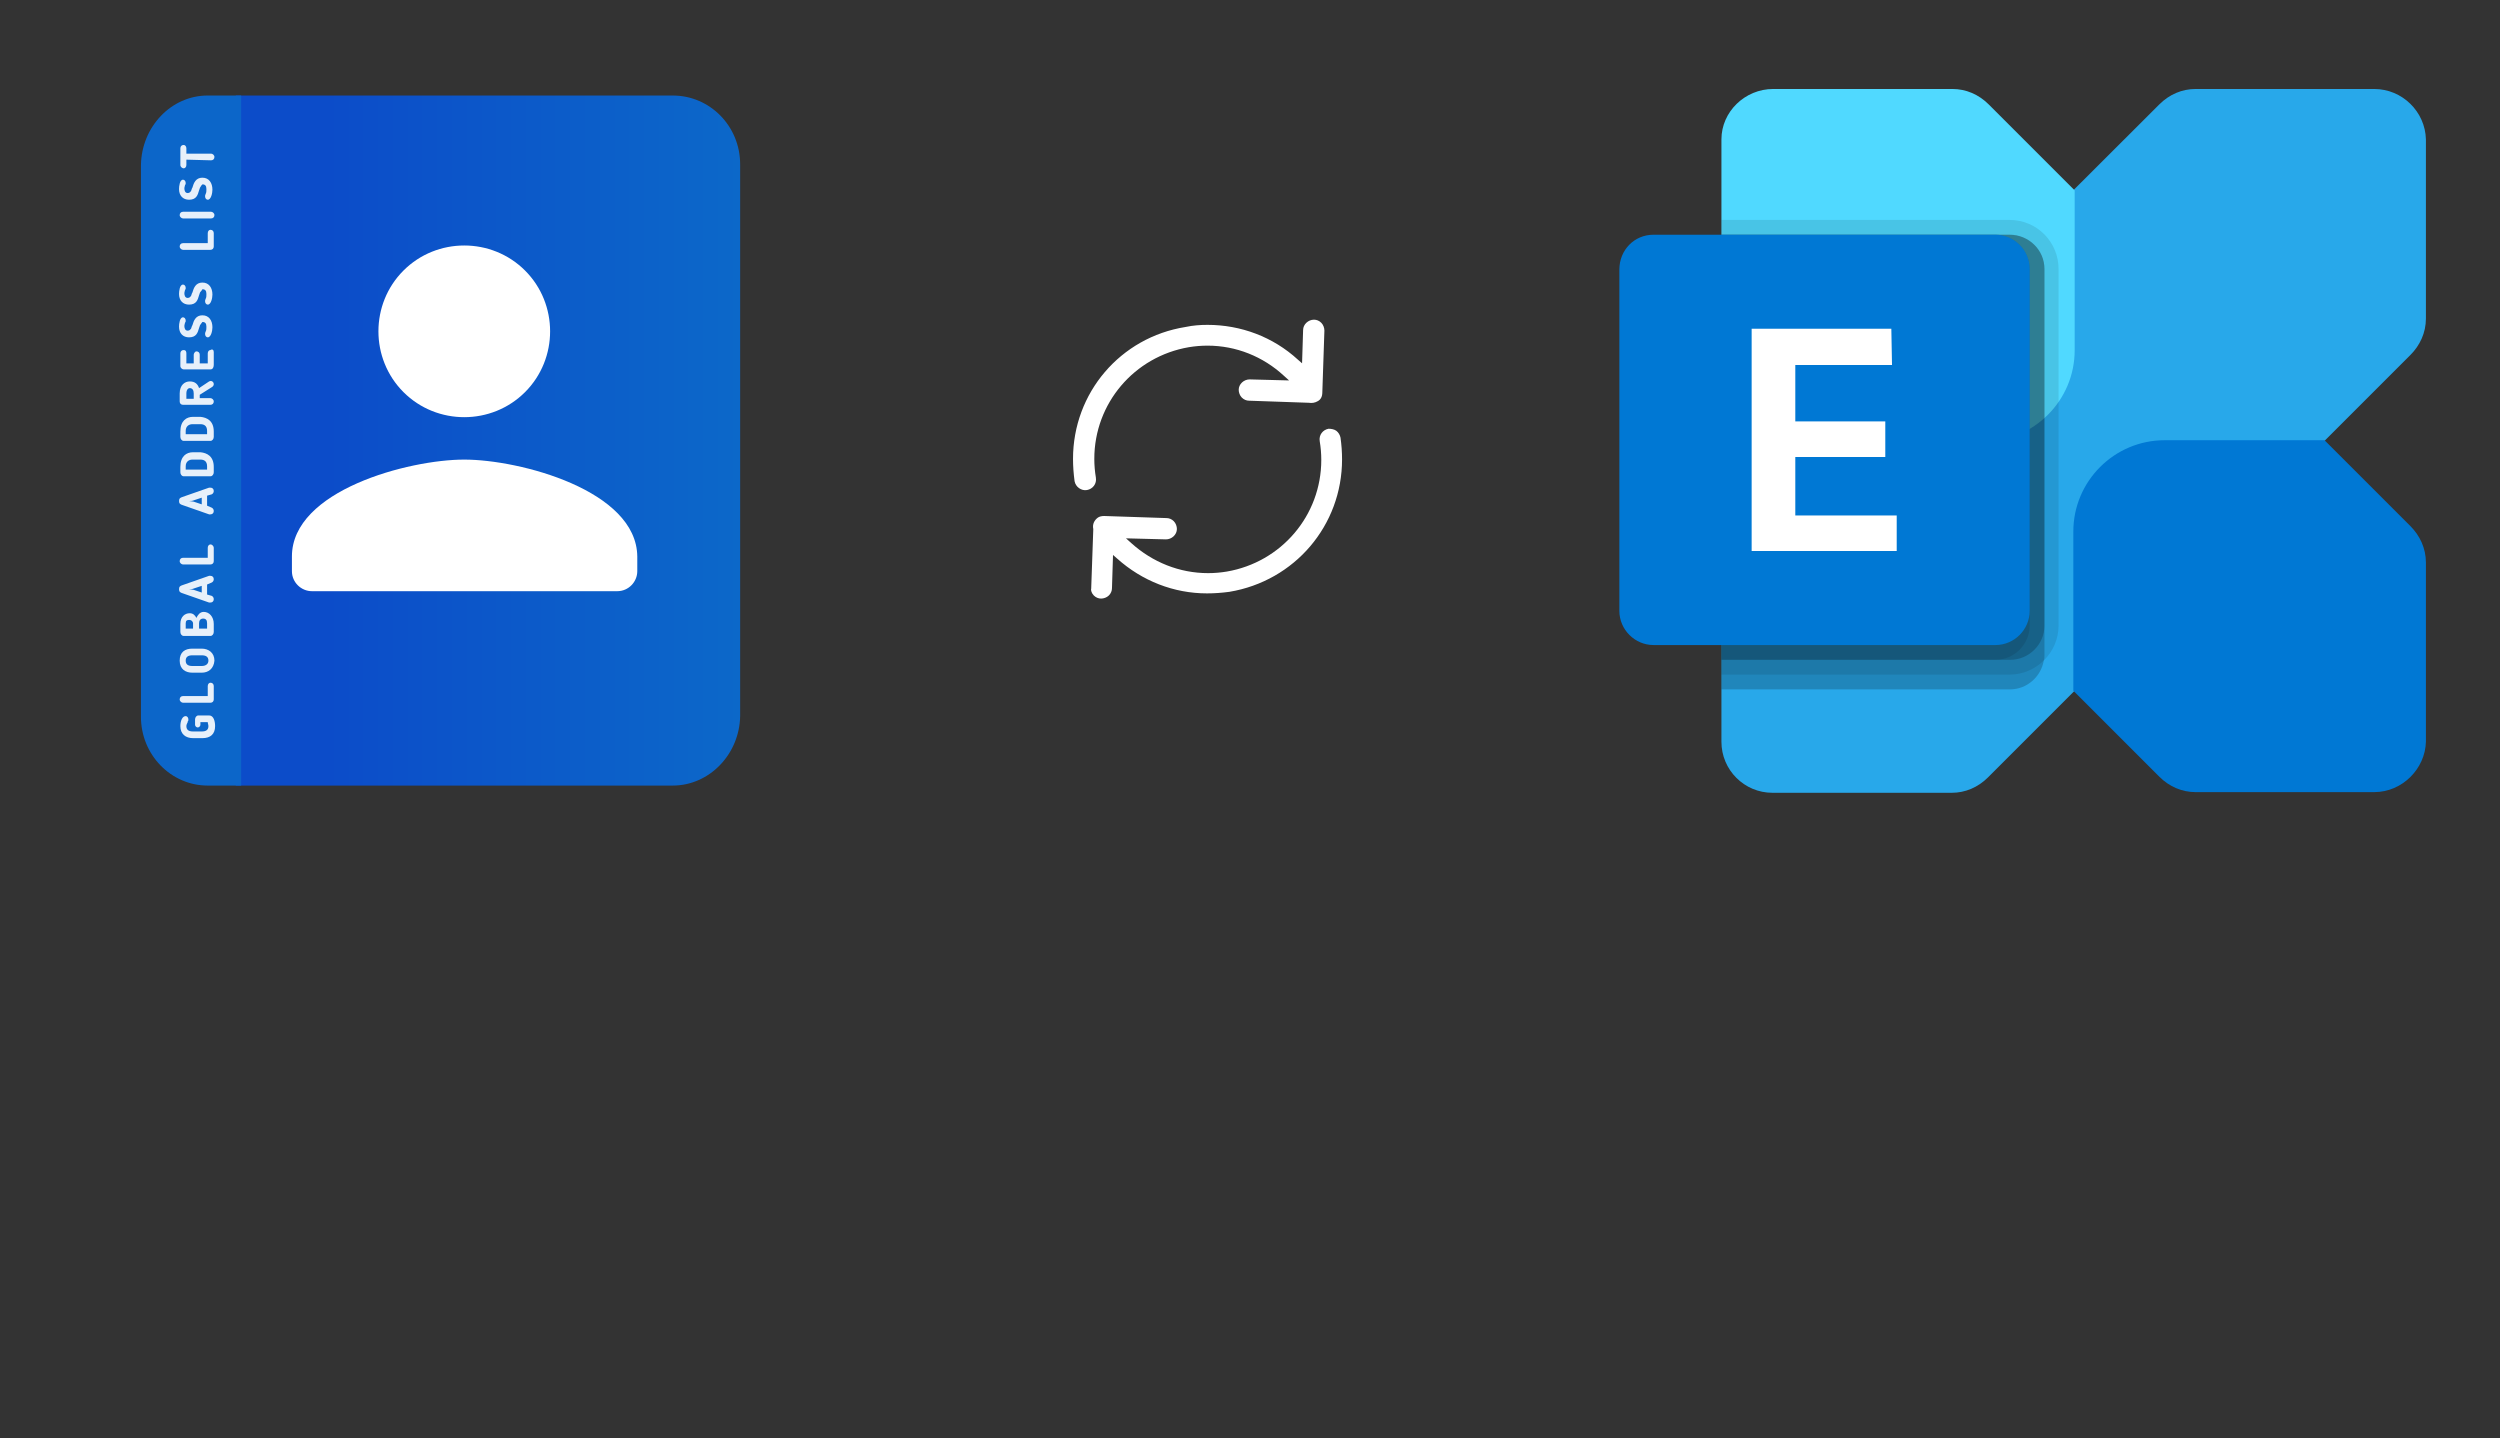 ﻿<?xml version="1.0" encoding="utf-8"?>
<!DOCTYPE svg PUBLIC "-//W3C//DTD SVG 1.1//EN" "http://www.w3.org/Graphics/SVG/1.1/DTD/svg11.dtd">
<svg x="0" y="0" width="471" height="271" xml="http://www.w3.org/XML/1998/namespace" xmlns="http://www.w3.org/2000/svg" xmlns:xlink="http://www.w3.org/1999/xlink" xmlns:xml="http://www.w3.org/XML/1998/namespace" version="1.1">
  <rect width="100%" height="100%" fill="#333333" stroke="none"/>
  <svg x="298" y="0" width="166" height="166" viewBox="0, 0, 131.2, 125.7" xml:space="preserve" id="Layer_1" enable-background="new 0 0 131.2 125.7" xmlns="http://www.w3.org/2000/svg" xmlns:xlink="http://www.w3.org/1999/xlink" xmlns:xml="http://www.w3.org/XML/1998/namespace" version="1.1">
    <g>
      <path d="M118 10.5 L91.4 10.5 C89.4 10.5 87.5 11.3 86 12.8 L23.1 75.6 C21.7 77 20.8 78.9 20.8 81 L20.8 107.7 C20.8 111.9 24.2 115.3 28.4 115.3 L28.4 115.3 L55.1 115.3 C57.1 115.3 59 114.5 60.5 113 L123.4 50.1 C124.8 48.7 125.7 46.8 125.7 44.7 L125.7 18 C125.6 13.9 122.2 10.5 118 10.5 L118 10.5 z" style="fill:#28A8EA;" />
      <path d="M118 115.2 L91.4 115.2 C89.4 115.2 87.5 114.4 86 112.9 L73.2 100.1 L73.2 76.4 C73.2 68.9 79.3 62.8 86.8 62.8 L86.8 62.8 L110.6 62.8 L123.4 75.6 C124.8 77 125.7 78.9 125.7 81 L125.7 107.7 C125.6 111.7 122.2 115.2 118 115.2 L118 115.2 z" style="fill:#0078D4;" />
      <path d="M28.5 10.5 L55.2 10.5 C57.2 10.5 59.1 11.3 60.6 12.8 L73.4 25.6 L73.4 49.4 C73.4 56.9 67.3 63 59.8 63 L59.8 63 L35.8 63 L23.1 50.1 C21.7 48.7 20.8 46.8 20.8 44.7 L20.8 18 C20.8 13.9 24.3 10.5 28.5 10.5 z" style="fill:#50D9FF;" />
      <path d="M68.9 37.3 L68.9 94.8 C68.9 95.1 68.9 95.4 68.8 95.6 C68.4 98 66.3 99.9 63.8 99.9 L20.8 99.9 L20.8 32.2 L63.7 32.2 C66.6 32.2 68.9 34.5 68.9 37.3 L68.9 37.3 z" enable-background="new" opacity="0.2" />
      <path d="M71 37.3 L71 90.4 C71 94.4 67.7 97.7 63.7 97.7 L20.8 97.7 L20.8 30 L63.7 30 C67.8 30 71 33.3 71 37.3 z" enable-background="new" opacity="0.1" />
      <path d="M68.9 37.3 L68.9 90.4 C68.9 93.2 66.6 95.5 63.8 95.5 L63.8 95.5 L20.8 95.5 L20.8 32.2 L63.7 32.2 C66.6 32.2 68.9 34.5 68.9 37.3 L68.9 37.3 z" enable-background="new" opacity="0.2" />
      <path d="M66.7 37.3 L66.7 90.4 C66.7 93.2 64.4 95.5 61.6 95.5 L61.6 95.5 L20.8 95.5 L20.8 32.2 L61.6 32.2 C64.4 32.2 66.7 34.5 66.7 37.3 L66.7 37.3 z" enable-background="new" opacity="0.1" />
      <path d="M10.7 32.2 L61.6 32.2 C64.4 32.2 66.7 34.5 66.7 37.3 L66.7 88.2 C66.7 91 64.4 93.3 61.6 93.3 L10.7 93.3 C7.9 93.3 5.6 91 5.6 88.2 L5.6 37.4 C5.6 34.5 7.8 32.2 10.7 32.2 z" style="fill:#0078D4;" />
      <path d="M46.2 51.6 L31.8 51.6 L31.8 60 L45.2 60 L45.2 65.3 L31.8 65.3 L31.8 74 L46.9 74 L46.9 79.3 L25.3 79.3 L25.3 46.2 L46.1 46.2 L46.2 51.6 z" style="fill:white;" />
    </g>
  </svg>
  <svg x="166" y="25" width="123" height="123" viewBox="0, 0, 68, 125.7" xml:space="preserve" id="Layer_1#1" enable-background="new 0 0 68 125.7" xmlns="http://www.w3.org/2000/svg" xmlns:xlink="http://www.w3.org/1999/xlink" xmlns:xml="http://www.w3.org/XML/1998/namespace" version="1.1">
    <style type="text/css">
	.st0{fill:#4885ED;}
	.st1{fill:#E5E5E5;}
	.st2{fill:#FFFFFF;}
	.st3{fill:#594165;}
	.st4{fill:#FBBB00;}
	.st5{fill:#518EF8;}
	.st6{fill:#28B446;}
	.st7{fill:#F14336;}
	.st8{fill:#FFA000;}
	.st9{fill:#FFCA28;}
	.st10{fill:#F7F7F7;}
	.st11{fill-rule:evenodd;clip-rule:evenodd;}
	.st12{fill-rule:evenodd;clip-rule:evenodd;fill:#3FBDCF;}
	.st13{fill-rule:evenodd;clip-rule:evenodd;fill:#FFFFFF;}
	.st14{opacity:0.9;fill:#FFFFFF;}
	.st15{fill:#F7F7F7;stroke:#594165;stroke-width:4;stroke-miterlimit:10;}
	.st16{fill:#E0412F;}
	.st17{fill-rule:evenodd;clip-rule:evenodd;fill:#606161;}
	.st18{fill:none;stroke:#58ABF4;stroke-width:0.25;stroke-miterlimit:10;}
	.st19{fill:#036EB1;}
	.st20{fill:#A4C639;}
	.st21{fill:none;stroke:#E0412F;stroke-miterlimit:10;}
	.st22{fill:#046DB2;}
	.st23{fill-rule:evenodd;clip-rule:evenodd;fill:#528FF5;}
	.st24{fill-rule:evenodd;clip-rule:evenodd;fill:#417BE6;}
	.st25{fill-rule:evenodd;clip-rule:evenodd;fill:#4881E8;}
	.st26{fill-rule:evenodd;clip-rule:evenodd;fill:#FBC013;}
	.st27{fill:#DF871E;}
	.st28{fill:#B6B6B6;}
	.st29{fill:#8C5BA4;}
	.st30{fill:#8DC652;}
	.st31{fill:#497FC1;}
	.st32{fill:#919191;}
	.st33{fill-rule:evenodd;clip-rule:evenodd;fill:#8E8E8E;}
	.st34{fill:#8E8E8E;}
	.st35{fill:#EB3D01;}
	.st36{fill:#F57F20;}
	.st37{fill:#ED7E01;}
	.st38{fill-rule:evenodd;clip-rule:evenodd;fill:#046DB2;}
	.st39{fill:#E0E2E2;}
	.st40{fill:#47D86F;}
	.st41{fill:#4FC9F8;}
	.st42{fill:#FF9327;}
	.st43{fill:#C9C8C4;}
	.st44{fill:#9A9A9A;}
	.st45{fill:#F2F2F2;}
	.st46{fill:#D32E2A;}
	.st47{fill:#A3C53A;}
	.st48{fill:#D6D8D7;}
	.st49{fill:#3A5BBC;}
	.st50{fill:url(#White_sync_43_);}
	.st51{fill:url(#White_sync_44_);}
	.st52{fill:url(#White_sync_45_);}
	.st53{fill:url(#White_sync_46_);}
	.st54{fill:#FFE168;}
	.st55{fill:#006699;}
	.st56{fill:#F4AE01;}
	.st57{fill:#DD191F;}
	.st58{fill:#323232;}
	.st59{fill:#CDCCCA;}
	.st60{fill:#5199F0;}
	.st61{fill:#791BCC;}
	.st62{fill:#C71D2E;}
	.st63{fill:#32DAC4;}
	.st64{fill:#3C5A99;}
	.st65{fill:#FCB714;}
	.st66{fill:#F06415;}
	.st67{fill:#BDCF31;}
	.st68{fill:#00A1E0;}
	.st69{fill:#00A1E3;}
	.st70{fill:#7AAD3E;}
	.st71{fill:#A50034;}
	.st72{fill:#6B6B6B;}
	.st73{fill:#005DAA;}
	.st74{fill:#EB0028;}
	.st75{fill:#888B8D;}
	.st76{fill:#0C4DA2;}
	.st77{fill:#00BFFF;}
	.st78{fill-rule:evenodd;clip-rule:evenodd;fill:#E81123;}
	.st79{fill:#FF6700;}
	.st80{fill:#00BFFE;}
	.st81{fill:#C4C4C4;}
	.st82{fill:url(#White_sync_47_);}
	.st83{fill:url(#White_sync_48_);}
	.st84{fill:url(#White_sync_49_);}
	.st85{fill:url(#White_sync_50_);}
	.st86{fill:#E5E5E5;stroke:#8E8E8E;stroke-width:2;stroke-miterlimit:10;}
	.st87{fill-rule:evenodd;clip-rule:evenodd;fill:#594165;}
	.st88{fill-rule:evenodd;clip-rule:evenodd;fill:#D4D4D4;}
	.st89{fill-rule:evenodd;clip-rule:evenodd;fill:#3669D6;}
	.st90{fill-rule:evenodd;clip-rule:evenodd;fill:#3A81F4;}
	.st91{fill-rule:evenodd;clip-rule:evenodd;fill:#FAFAFA;}
	.st92{fill-rule:evenodd;clip-rule:evenodd;fill:#E0E0E0;}
	.st93{fill:url(#White_sync_59_);}
	.st94{opacity:0.2;fill:#56C7DA;enable-background:new    ;}
	.st95{fill:url(#White_sync_60_);}
	.st96{fill:url(#White_sync_61_);}
	.st97{fill:url(#White_sync_62_);}
	.st98{fill:url(#White_sync_63_);}
	.st99{fill:url(#White_sync_64_);}
	.st100{fill:#FCFCFC;enable-background:new    ;}
	.st101{enable-background:new    ;}
	.st102{fill:#5A5A5A;}
	.st103{fill:#D8D8D8;enable-background:new    ;}
	.st104{fill:#E9574E;}
	.st105{fill:none;stroke:#D8D8D8;stroke-width:0.75;stroke-miterlimit:10;enable-background:new    ;}
	.st106{fill:#E9574E;stroke:#E9574E;stroke-width:0.75;stroke-miterlimit:10;enable-background:new    ;}
	.st107{fill:#E0E0E0;}
	.st108{fill:#537ABD;}
	.st109{fill:#2EB672;}
	.st110{fill:#FED14B;}
	.st111{fill:#28CD7E;}
	.st112{fill:#CECECE;}
	.st113{fill-rule:evenodd;clip-rule:evenodd;fill:#FF9D17;}
	.st114{fill:#FFFFFF;stroke:#FFFFFF;stroke-miterlimit:10;}
	.st115{fill:#249FBD;}
	.st116{fill:#D62C5D;}
	.st117{fill:#FFB62B;}
	.st118{fill:#2F63AD;}
	.st119{fill:#4C368B;}
	.st120{fill:none;stroke:#4885ED;stroke-width:7.8;stroke-miterlimit:10;}
	.st121{fill:none;stroke:#FFFFFF;stroke-width:7.8;stroke-miterlimit:10;}
	.st122{fill:#594165;stroke:#FFFFFF;stroke-width:0.5;stroke-miterlimit:10;}
	.st123{fill-rule:evenodd;clip-rule:evenodd;fill:#2F63AD;}
	.st124{fill:none;stroke:#594165;stroke-width:4;stroke-linecap:round;stroke-miterlimit:10;}
	.st125{fill:none;stroke:#594165;stroke-width:4;stroke-linecap:round;stroke-miterlimit:10;stroke-dasharray:4.843,11.624;}
	.st126{fill:none;stroke:#594165;stroke-width:4;stroke-linecap:round;stroke-miterlimit:10;stroke-dasharray:4.825,11.58;}
	.st127{fill:#D8D8D8;}
	.st128{fill:#EDEDED;}
	.st129{fill:url(#White_sync_65_);}
	.st130{fill:url(#White_sync_66_);}
	.st131{fill:url(#White_sync_67_);}
	.st132{fill:url(#White_sync_68_);}
	.st133{fill:url(#White_sync_69_);}
	.st134{fill:url(#White_sync_70_);}
	.st135{fill:url(#White_sync_71_);}
	.st136{fill:url(#White_sync_72_);}
	.st137{fill:url(#White_sync_73_);}
	.st138{fill:url(#White_sync_74_);}
	.st139{fill:url(#White_sync_75_);}
	.st140{fill:url(#White_sync_76_);}
	.st141{fill:#F6961C;}
	.st142{fill-rule:evenodd;clip-rule:evenodd;fill:#4885ED;}
	.st143{opacity:0.5;}
	.st144{fill-rule:evenodd;clip-rule:evenodd;fill:#FFB62B;}
	.st145{fill:url(#White_sync_77_);}
	.st146{fill:url(#White_sync_78_);}
	.st147{fill:url(#White_sync_79_);}
	.st148{fill:url(#White_sync_80_);}
	.st149{fill:url(#White_sync_81_);}
	.st150{fill:url(#White_sync_82_);}
	.st151{fill:url(#White_sync_83_);}
	.st152{fill:url(#White_sync_84_);}
	.st153{fill:url(#White_sync_85_);}
	.st154{fill:url(#White_sync_86_);}
	.st155{fill:url(#White_sync_87_);}
	.st156{fill:url(#White_sync_88_);}
</style>
    <g>
      <path d="M56.1 50 L56.1 50 L56.5 38.1 C56.5 37.6 56.3 37 55.9 36.6 C55.5 36.2 55 36 54.5 36 C53.4 36 52.4 36.9 52.4 38 L52.2 44.4 L51.4 43.7 C46.6 39.3 40.4 37 34 37 C34 37 34 37 34 37 C32.6 37 31.2 37.1 29.8 37.4 C17.2 39.4 8.1 50.1 8.1 62.8 C8.1 64.2 8.2 65.6 8.4 67.1 C8.6 68.2 9.7 69 10.8 68.8 C11.9 68.6 12.7 67.6 12.5 66.4 C12.3 65.2 12.2 64 12.2 62.8 C12.2 52.1 19.9 43.1 30.4 41.3 C31.6 41.1 32.8 41 34 41 C34 41 34 41 34 41 C39.5 41 44.7 43.1 48.7 46.8 L49.7 47.7 L42.1 47.5 C41 47.5 40 48.4 40 49.5 C40 50 40.2 50.6 40.6 51 C41 51.4 41.5 51.6 42 51.6 L53.5 52 C54.1 52.1 54.7 52 55.2 51.7 C55.8 51.4 56.1 50.8 56.1 50 z" class="st2" style="fill:white;" />
      <path d="M12.1 89.1 C12.5 89.5 13 89.7 13.5 89.7 C14 89.7 14.6 89.5 15 89.1 C15.4 88.7 15.6 88.2 15.6 87.7 L15.8 81.3 L16.6 82 C21.4 86.3 27.5 88.7 33.9 88.7 C35.3 88.7 36.7 88.6 38.2 88.4 C50.8 86.3 59.9 75.6 59.9 62.9 C59.9 61.5 59.8 60.1 59.6 58.7 C59.5 58.2 59.2 57.7 58.8 57.4 C58.4 57.1 57.8 57 57.3 57 C56.2 57.2 55.4 58.2 55.6 59.4 C55.8 60.6 55.9 61.8 55.9 63 C55.9 73.7 48.2 82.7 37.7 84.5 C36.5 84.7 35.3 84.8 34.1 84.8 C34.1 84.8 34.1 84.8 34.1 84.8 C28.6 84.8 23.4 82.7 19.3 79 L18.3 78.1 L26 78.3 C27.1 78.3 28.1 77.4 28.1 76.3 C28.1 75.8 27.9 75.2 27.5 74.8 C27.1 74.4 26.6 74.2 26.1 74.2 L14.1 73.8 L14.1 73.8 C14.1 73.8 14.1 73.8 14.1 73.8 C13.6 73.8 13.2 73.9 12.9 74.1 C12.2 74.6 11.8 75.4 12 76.3 L12 76.4 L11.6 87.8 C11.5 88.1 11.7 88.7 12.1 89.1 z" class="st2" style="fill:white;" />
    </g>
  </svg>
  <svg x="0" y="0" width="166" height="166" viewBox="0, 0, 131.9, 125.7" xml:space="preserve" id="Layer_1#2" enable-background="new 0 0 131.9 125.7" xmlns="http://www.w3.org/2000/svg" xmlns:xlink="http://www.w3.org/1999/xlink" xmlns:xml="http://www.w3.org/XML/1998/namespace" version="1.1">
    <g>
      <g>
        <linearGradient x1="35.319" y1="63.04" x2="110.8" y2="63.04" gradientUnits="userSpaceOnUse" gradientTransform="matrix(1, 0, 0, -1, 0, 125.89)" id="GAL_1_">
          <stop offset="17.93%" stop-color="#0C4CC9" />
          <stop offset="100%" stop-color="#0C68C9" />
        </linearGradient>
        <path d="M100.7 114.5 L35.3 114.5 L35.3 11.2 L100.7 11.2 C106.3 11.2 110.8 15.8 110.8 21.5 L110.8 104.1 C110.7 109.8 106.2 114.5 100.7 114.5 z" style="fill:url(#GAL_1_);" />
        <path d="M31.1 11.2 L36.1 11.2 L36.1 114.5 L31.1 114.5 C25.6 114.5 21.1 109.9 21.1 104.2 L21.1 21.6 C21.2 15.9 25.6 11.2 31.1 11.2 z" style="fill:#0C66C9;" />
      </g>
      <path d="M60.4 37.4 C65.4 32.4 73.6 32.4 78.6 37.4 C83.6 42.4 83.6 50.6 78.6 55.6 C73.6 60.6 65.4 60.6 60.4 55.6 C55.4 50.6 55.4 42.4 60.4 37.4 z M69.5 65.7 C61.2 65.7 43.7 70.3 43.7 80.2 L43.7 82.4 C43.7 84.1 45.1 85.4 46.7 85.4 L92.4 85.4 C94.1 85.4 95.4 84 95.4 82.4 L95.4 80.2 C95.3 70.3 77.8 65.7 69.5 65.7 z" style="fill:white;" />
      <g opacity="0.9">
        <path d="M30.2 106.4 C30.8 106.4 31.2 106.2 31.2 105.6 C31.2 105.4 31.1 105.2 31.1 105 L30 105 L30 105.4 C30 105.6 29.8 105.8 29.6 105.8 C29.4 105.8 29.2 105.6 29.2 105.4 L29.2 104.6 C29.2 104.3 29.4 104 29.7 104 L31.3 104 C32 104 32.2 104.9 32.2 105.6 C32.2 106.8 31.5 107.4 30.3 107.4 L28.9 107.4 C27.8 107.4 27 106.8 27 105.6 C27 104.8 27.3 104.1 27.8 104.1 C28 104.1 28.2 104.3 28.2 104.6 C28.2 104.8 28.2 104.8 28.1 104.9 L28.1 105 C28 105.2 27.9 105.4 27.9 105.6 C27.9 106.2 28.3 106.4 28.9 106.4 L30.2 106.4 z" style="fill:white;" />
        <path d="M32 99.6 L32 101.6 C32 101.9 31.8 102.1 31.5 102.1 L27.4 102.1 C27.2 102.1 26.9 101.9 26.9 101.6 C26.9 101.3 27.1 101.1 27.4 101.1 L31.1 101.1 L31.1 99.6 C31.1 99.3 31.3 99.1 31.5 99.1 C31.8 99.1 32 99.3 32 99.6 z" style="fill:white;" />
        <path d="M30.2 97.6 L28.8 97.6 C27.8 97.6 26.9 97.1 26.9 95.8 C26.9 94.5 27.7 94 28.8 94 L30.2 94 C31.2 94 32.1 94.6 32.1 95.8 C32 97 31.2 97.6 30.2 97.6 z M28.8 96.6 L30.2 96.6 C30.8 96.6 31.2 96.3 31.2 95.8 C31.2 95.2 30.8 95 30.2 95 L28.8 95 C28.2 95 27.8 95.2 27.8 95.8 C27.8 96.4 28.2 96.6 28.8 96.6 z" style="fill:white;" />
        <path d="M32 91.5 C32 91.8 31.8 92.1 31.5 92.1 L27.5 92.1 C27.2 92.1 27 91.8 27 91.5 L27 90.3 C27 89.2 27.7 88.7 28.4 88.7 C28.9 88.7 29.2 89 29.4 89.4 C29.6 89 29.9 88.5 30.5 88.5 C31.3 88.5 32 89.2 32 90.3 L32 91.5 z M28.9 90.2 C28.9 90 28.7 89.7 28.3 89.7 C28 89.7 27.8 89.8 27.8 90.2 L27.8 91 L28.9 91 L28.9 90.2 z M29.8 91 L31 91 L31 90.2 C31 89.7 30.8 89.5 30.4 89.5 C30 89.5 29.8 89.8 29.8 90.2 L29.8 91 z" style="fill:white;" />
        <path d="M31.7 86.1 C31.9 86.2 32 86.4 32 86.6 C32 86.9 31.8 87.1 31.5 87.1 C31.5 87.1 31.4 87.1 31.3 87.1 L27.3 85.7 C27 85.6 26.8 85.5 26.8 85.1 C26.8 84.7 27 84.6 27.3 84.5 L31.3 83.1 C31.3 83.1 31.4 83.1 31.5 83.1 C31.8 83.1 32 83.3 32 83.6 C32 83.8 31.9 84 31.7 84.1 L31 84.4 L31 85.9 L31.7 86.1 z M29 85 C28.8 85.1 28.5 85.1 28.3 85.1 C28.5 85.1 28.8 85.2 29 85.2 L30.2 85.6 L30.2 84.6 L29 85 z" style="fill:white;" />
        <path d="M32 78.9 L32 80.9 C32 81.2 31.8 81.4 31.5 81.4 L27.4 81.4 C27.2 81.4 26.9 81.2 26.9 80.9 C26.9 80.6 27.1 80.4 27.4 80.4 L31.1 80.4 L31.1 78.9 C31.1 78.6 31.3 78.4 31.5 78.4 C31.8 78.4 32 78.7 32 78.9 z" style="fill:white;" />
        <path d="M31.7 72.9 C31.9 73 32 73.2 32 73.4 C32 73.7 31.8 73.9 31.5 73.9 C31.5 73.9 31.4 73.9 31.3 73.9 L27.3 72.5 C27 72.4 26.8 72.3 26.8 71.9 C26.8 71.5 27 71.4 27.3 71.3 L31.3 69.9 C31.3 69.9 31.4 69.9 31.5 69.9 C31.8 69.9 32 70.1 32 70.4 C32 70.6 31.9 70.8 31.7 70.9 L31 71.1 L31 72.6 L31.7 72.9 z M29 71.8 C28.8 71.9 28.5 71.9 28.3 71.9 C28.5 71.9 28.8 72 29 72 L30.2 72.4 L30.2 71.4 L29 71.8 z" style="fill:white;" />
        <path d="M32 66.8 L32 67.6 C32 67.9 31.8 68.2 31.5 68.2 L27.5 68.2 C27.2 68.2 27 67.9 27 67.6 L27 66.8 C27 65.2 27.9 64.6 28.9 64.6 L30 64.6 C31 64.7 32 65.2 32 66.8 z M28.8 65.7 C28.3 65.7 27.8 66 27.8 66.7 L27.8 67.2 L31 67.2 L31 66.7 C31 65.9 30.5 65.7 30 65.7 L28.8 65.7 z" style="fill:white;" />
        <path d="M32 61.5 L32 62.3 C32 62.6 31.8 62.9 31.5 62.9 L27.5 62.9 C27.2 62.9 27 62.6 27 62.3 L27 61.5 C27 59.9 27.9 59.3 28.9 59.3 L30 59.3 C31 59.4 32 59.9 32 61.5 z M28.8 60.4 C28.3 60.4 27.8 60.7 27.8 61.4 L27.8 61.9 L31 61.9 L31 61.4 C31 60.6 30.5 60.4 30 60.4 L28.8 60.4 z" style="fill:white;" />
        <path d="M29.8 55 L31.3 54 C31.7 53.8 32 54.1 32 54.4 C32 54.6 31.9 54.7 31.8 54.8 L29.9 56 L29.9 56.5 L31.5 56.5 C31.7 56.5 32 56.7 32 57 C32 57.3 31.8 57.5 31.5 57.5 L27.4 57.5 C27.1 57.5 26.9 57.3 26.9 57 L26.9 55.8 C26.9 54.5 27.7 54 28.4 54 C29.2 54 29.6 54.4 29.8 55 z M27.9 55.8 L27.9 56.6 L29 56.6 L29 55.8 C29 55.3 28.8 55 28.4 55 C28.2 55 27.9 55.2 27.9 55.8 z" style="fill:white;" />
        <path d="M32 49.6 L32 51.5 C32 51.8 31.9 52.2 31.5 52.2 L27.5 52.2 C27.3 52.2 27 52 27 51.7 L27 49.8 C27 49.5 27.2 49.3 27.5 49.3 C27.8 49.3 27.9 49.5 27.9 49.8 L27.9 51.3 L29 51.3 L29 50 C29 49.8 29.2 49.5 29.4 49.5 C29.7 49.5 29.9 49.7 29.9 50 L29.9 51.3 L31.1 51.3 L31.1 49.8 C31.1 49.5 31.3 49.3 31.5 49.3 C31.8 49.1 32 49.3 32 49.6 z" style="fill:white;" />
        <path d="M30 45.5 C29.9 45.6 29.9 45.8 29.8 46 C29.6 46.7 29.4 47.4 28.3 47.4 C27.4 47.4 26.8 46.8 26.8 45.8 C26.8 45.4 26.9 44.4 27.4 44.4 C27.6 44.4 27.8 44.6 27.8 44.9 C27.8 45 27.8 45.1 27.7 45.2 C27.7 45.3 27.6 45.5 27.6 45.7 C27.6 46 27.7 46.4 28.1 46.4 C28.4 46.4 28.5 46.2 28.6 46.1 C28.7 45.9 28.7 45.7 28.8 45.6 C29 44.9 29.3 44.1 30.3 44.1 C31.3 44.1 31.8 44.9 31.8 45.9 C31.8 46.4 31.6 47.4 31.1 47.4 C30.9 47.4 30.7 47.2 30.7 46.9 C30.7 46.8 30.7 46.7 30.8 46.5 C30.9 46.3 30.9 46.1 30.9 45.8 C30.9 45.3 30.7 45.1 30.3 45.1 C30.2 45.2 30.1 45.4 30 45.5 z" style="fill:white;" />
        <path d="M30 40.6 C29.9 40.7 29.9 40.9 29.8 41.1 C29.6 41.8 29.4 42.5 28.3 42.5 C27.4 42.5 26.8 41.9 26.8 40.9 C26.8 40.5 26.9 39.5 27.4 39.5 C27.6 39.5 27.8 39.7 27.8 40 C27.8 40.1 27.8 40.2 27.7 40.3 C27.7 40.4 27.6 40.6 27.6 40.8 C27.6 41.1 27.7 41.5 28.1 41.5 C28.4 41.5 28.5 41.3 28.6 41.2 C28.7 41 28.7 40.8 28.8 40.7 C29 40 29.3 39.2 30.3 39.2 C31.3 39.2 31.8 40 31.8 41 C31.8 41.5 31.6 42.5 31.1 42.5 C30.9 42.5 30.7 42.3 30.7 42 C30.7 41.9 30.7 41.8 30.8 41.6 C30.9 41.4 30.9 41.2 30.9 40.9 C30.9 40.4 30.7 40.2 30.3 40.2 C30.2 40.4 30.1 40.5 30 40.6 z" style="fill:white;" />
        <path d="M32 31.8 L32 33.8 C32 34.1 31.8 34.3 31.5 34.3 L27.4 34.3 C27.2 34.3 26.9 34.1 26.9 33.8 C26.9 33.5 27.1 33.3 27.4 33.3 L31.1 33.3 L31.1 31.8 C31.1 31.5 31.3 31.3 31.5 31.3 C31.8 31.3 32 31.5 32 31.8 z" style="fill:white;" />
        <path d="M27.4 29.6 C27.2 29.6 26.9 29.4 26.9 29.1 C26.9 28.8 27.1 28.6 27.4 28.6 L31.6 28.6 C31.8 28.6 32.1 28.8 32.1 29.1 C32.1 29.4 31.9 29.6 31.6 29.6 L27.4 29.6 z" style="fill:white;" />
        <path d="M30 24.9 C29.9 25 29.9 25.2 29.8 25.4 C29.6 26.1 29.4 26.8 28.3 26.8 C27.4 26.8 26.8 26.2 26.8 25.2 C26.8 24.8 26.9 23.8 27.4 23.8 C27.6 23.8 27.8 24 27.8 24.3 C27.8 24.4 27.8 24.5 27.7 24.6 C27.7 24.7 27.6 24.9 27.6 25.1 C27.6 25.4 27.7 25.8 28.1 25.8 C28.4 25.8 28.5 25.6 28.6 25.5 C28.7 25.3 28.7 25.1 28.8 25 C29 24.3 29.3 23.5 30.3 23.5 C31.3 23.5 31.8 24.3 31.8 25.3 C31.8 25.8 31.6 26.8 31.1 26.8 C30.9 26.8 30.7 26.6 30.7 26.3 C30.7 26.2 30.7 26.1 30.8 25.9 C30.9 25.7 30.9 25.5 30.9 25.2 C30.9 24.7 30.7 24.5 30.3 24.5 C30.2 24.6 30.1 24.7 30 24.9 z" style="fill:white;" />
        <path d="M27.9 20.8 L27.9 21.6 C27.9 21.9 27.7 22.1 27.5 22.1 C27.3 22.1 27 21.9 27 21.6 L27 19.1 C27 18.8 27.2 18.6 27.5 18.6 C27.7 18.6 27.9 18.8 27.9 19.1 L27.9 19.9 L31.6 19.9 C31.8 19.9 32.1 20.1 32.1 20.4 C32.1 20.7 31.9 20.9 31.6 20.9 L27.9 20.8 L27.9 20.8 z" style="fill:white;" />
      </g>
    </g>
  </svg>
</svg>